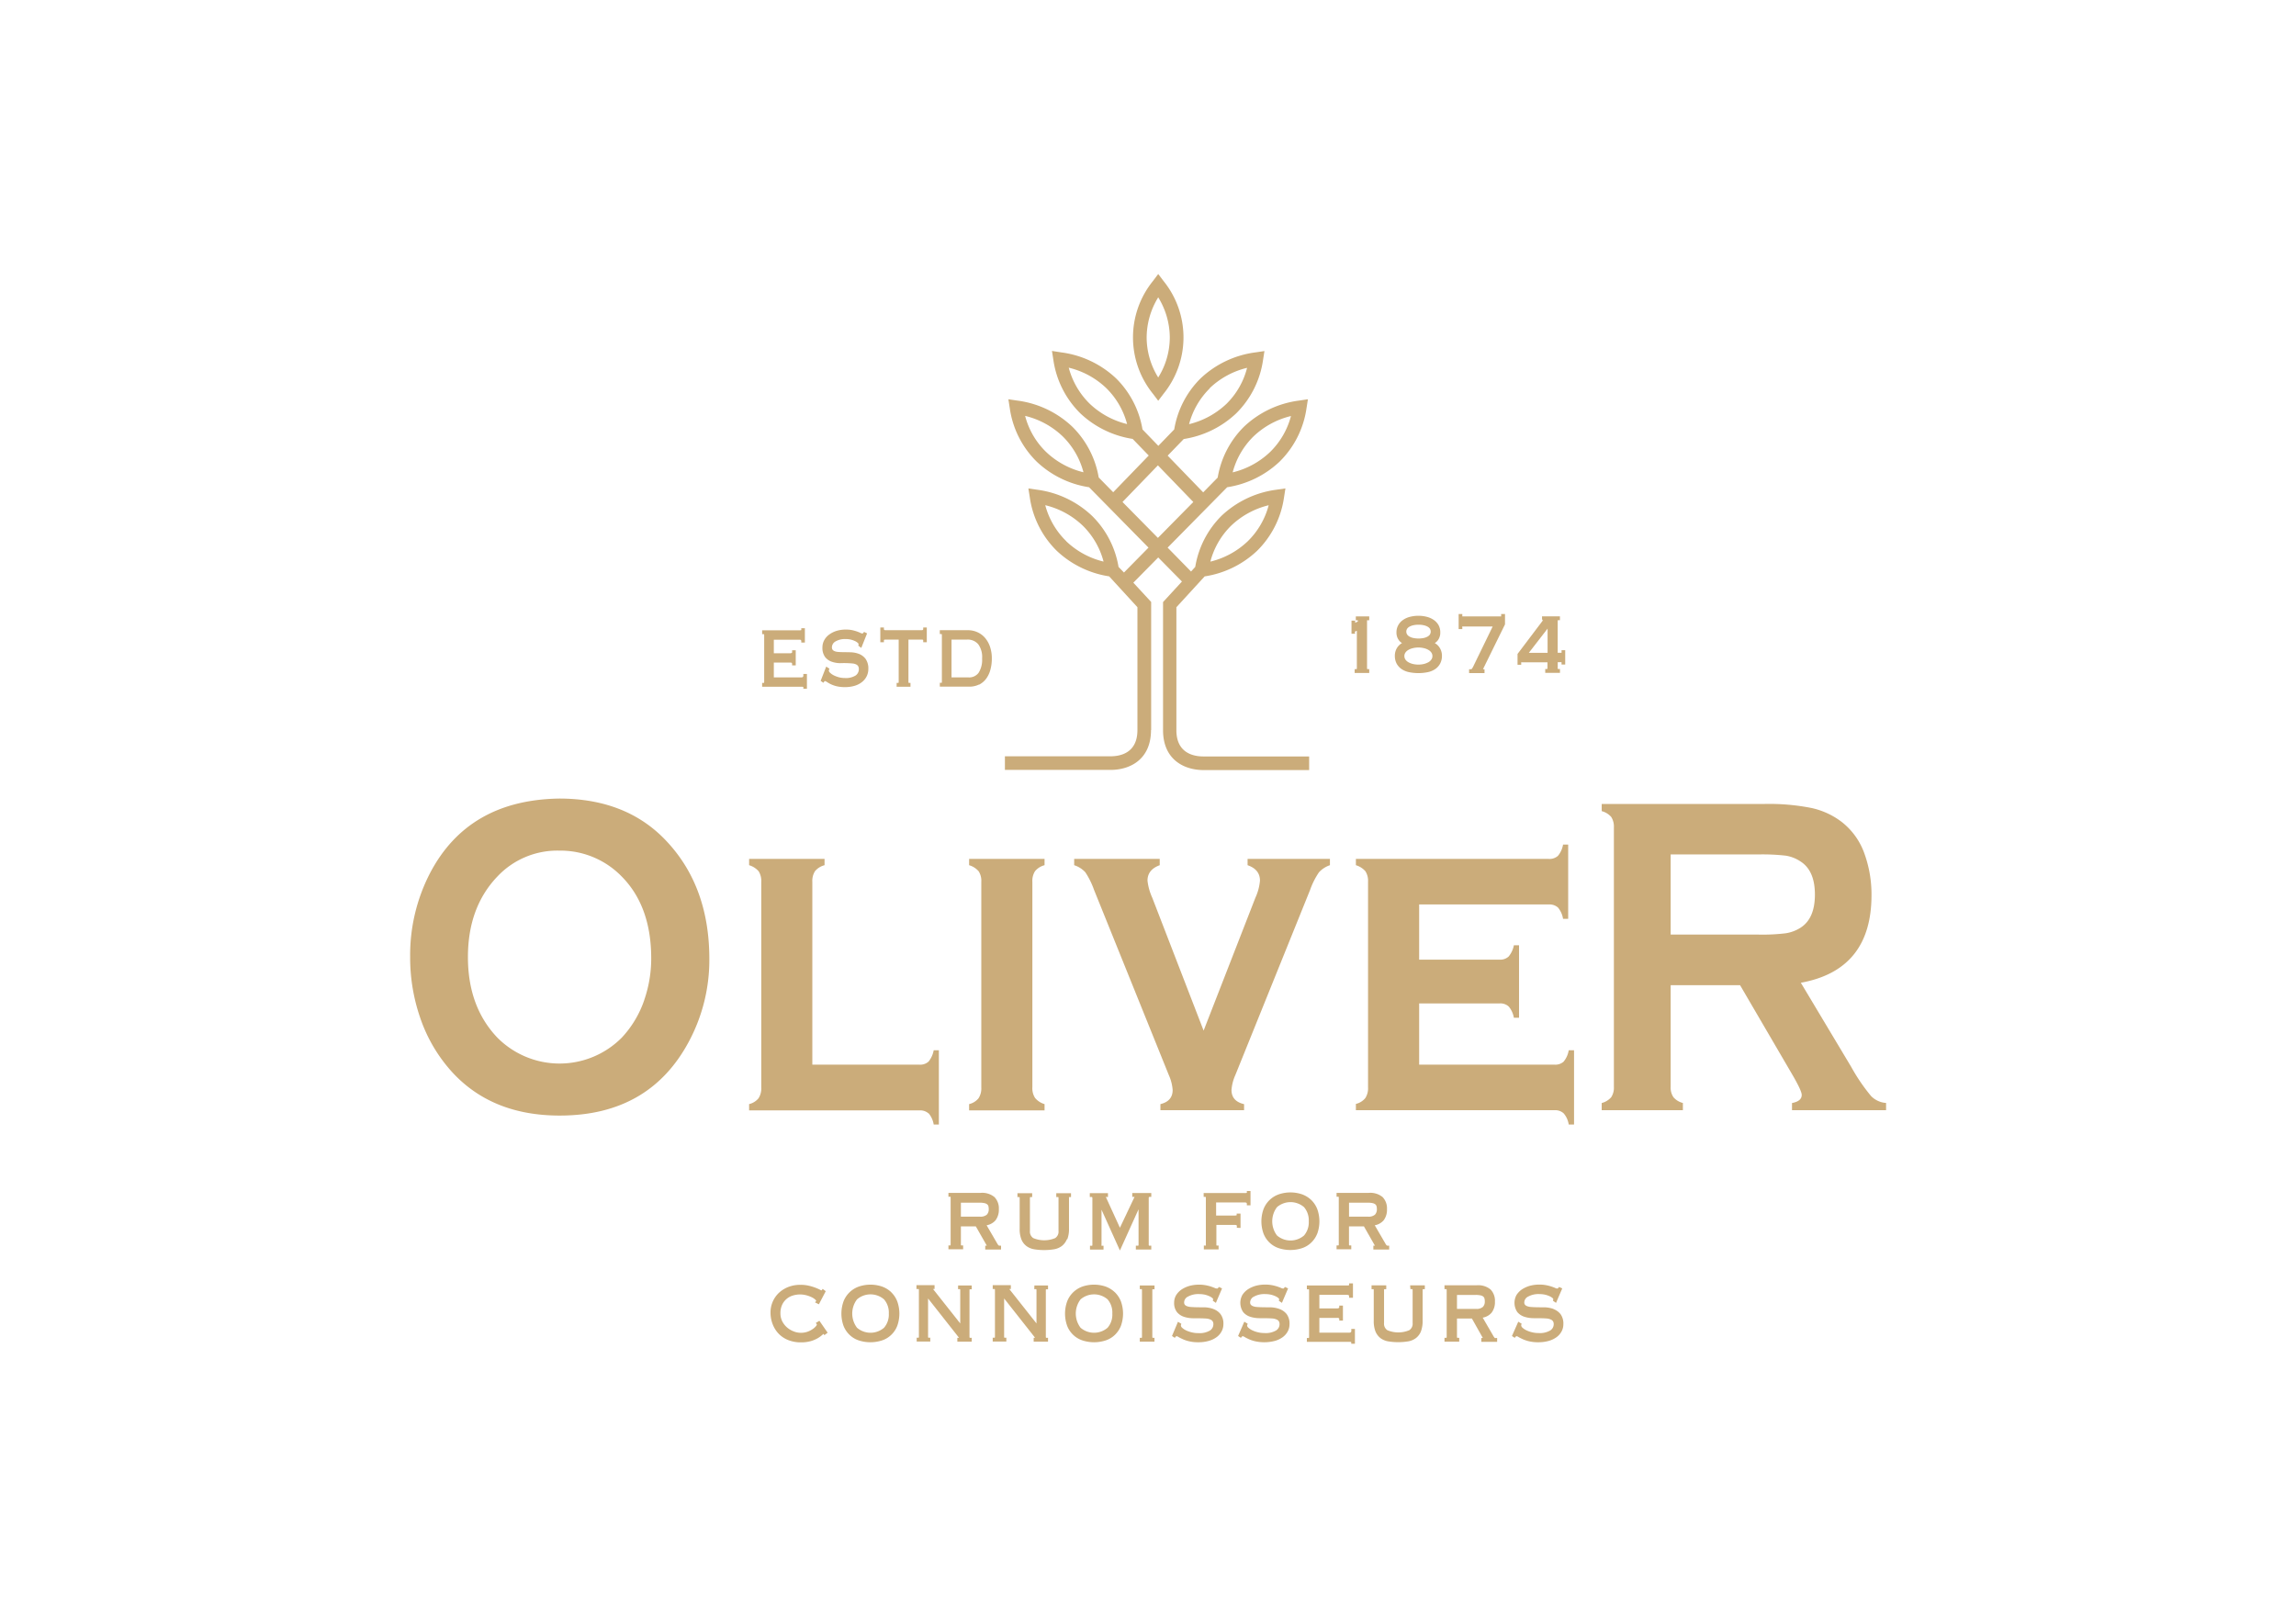 <svg id="Vrstva_1" data-name="Vrstva 1" xmlns="http://www.w3.org/2000/svg" viewBox="0 0 595.28 419.53"><defs><style>.cls-1{fill:#cbac7a;}</style></defs><title>logo</title><path class="cls-1" d="M276.45,140.33A20.29,20.29,0,0,1,271,131a21.28,21.28,0,0,1,9.71,5.29,20.27,20.27,0,0,1,5.41,9.33,21.2,21.2,0,0,1-9.71-5.3m14.62-10.15,9.18-9.5,9.18,9.5-9.18,9.31Zm-19.83-13a20,20,0,0,1-5.42-9.33,21.26,21.26,0,0,1,9.72,5.29,20.27,20.27,0,0,1,5.41,9.33,21.28,21.28,0,0,1-9.71-5.29m11.31-12.5a20.39,20.39,0,0,1-5.42-9.33,21.22,21.22,0,0,1,9.72,5.29,20.27,20.27,0,0,1,5.41,9.33,21.32,21.32,0,0,1-9.71-5.29m31.11-4a21.19,21.19,0,0,1,9.71-5.29A20,20,0,0,1,318,104.7a21.42,21.42,0,0,1-9.71,5.29,20.27,20.27,0,0,1,5.41-9.33m11.3,12.5a21.22,21.22,0,0,1,9.71-5.28,20.25,20.25,0,0,1-5.41,9.32,21.28,21.28,0,0,1-9.71,5.29,20.32,20.32,0,0,1,5.41-9.33m-5.79,23.14a21.31,21.31,0,0,1,9.72-5.29,20.28,20.28,0,0,1-5.41,9.32,21.25,21.25,0,0,1-9.71,5.3,20.17,20.17,0,0,1,5.4-9.33m-20.75,53V156.09l-4.62-5,6.45-6.54,6.15,6.24-4.9,5.33v33.22c0,7.62,5.43,10.34,10.5,10.34h27.38v-3.53H312c-2.6,0-7-.89-7-6.81V157.46l7.33-8a25.35,25.35,0,0,0,13.57-6.61,24.26,24.26,0,0,0,7-13.84l.37-2.36-2.37.34a25.52,25.52,0,0,0-14.2,6.76A24.19,24.19,0,0,0,309.89,147l-1.09,1.2L302.73,142l15.44-15.66a25.36,25.36,0,0,0,13.56-6.61,24.22,24.22,0,0,0,7-13.84l.37-2.36-2.36.35a25.54,25.54,0,0,0-14.2,6.75,24.13,24.13,0,0,0-6.83,13.21l-3.76,3.83-9.21-9.52,4.17-4.31a25.4,25.4,0,0,0,13.55-6.61,24.29,24.29,0,0,0,7-13.84l.37-2.36-2.37.35a25.48,25.48,0,0,0-14.2,6.75,24.18,24.18,0,0,0-6.82,13.22l-4.12,4.26-4.11-4.26a24.19,24.19,0,0,0-6.83-13.22,25.48,25.48,0,0,0-14.2-6.75L272.74,91l.37,2.36a24.33,24.33,0,0,0,7,13.84,25.4,25.4,0,0,0,13.55,6.61l4.17,4.31-9.21,9.52-3.76-3.83A24.16,24.16,0,0,0,278,110.63a25.48,25.48,0,0,0-14.19-6.75l-2.37-.35.37,2.36a24.2,24.2,0,0,0,7,13.84,25.29,25.29,0,0,0,13.55,6.61L297.77,142l-6.36,6.46L290,147a24.12,24.12,0,0,0-6.82-13.19A25.49,25.49,0,0,0,269,127l-2.37-.34L267,129a24.23,24.23,0,0,0,7,13.84,25.35,25.35,0,0,0,13.57,6.61l7.33,8v31.85c0,5.92-4.36,6.81-7,6.81H260.54v3.53h27.39c5.07,0,10.49-2.72,10.49-10.34"/><path class="cls-1" d="M300.29,77.1a20,20,0,0,1,3,10.39,19.65,19.65,0,0,1-3,10.39,19.72,19.72,0,0,1-3-10.39,20,20,0,0,1,3-10.39m0,26.82,1.41-1.85a23.25,23.25,0,0,0,0-29.16l-1.41-1.86-1.4,1.86a23.25,23.25,0,0,0,0,29.16Z"/><path class="cls-1" d="M208.28,178.26v.34h.93v-3.85h-.93v.34a.64.64,0,0,1-.11.45.79.79,0,0,1-.47.11h-7.07v-3.84h4.21c.33,0,.44.06.46.09s.07.14.07.29v.34h.94v-3.91h-.94V169c0,.15,0,.25-.09.29a.92.92,0,0,1-.48.11h-4.17v-3.52h6.58c.35,0,.44.08.44.08a.49.49,0,0,1,.1.32v.34h.93v-3.72h-.93v.35a.26.26,0,0,1,0,.13,1.5,1.5,0,0,1-.54.06h-9.61v1h.33a.35.35,0,0,1,.14,0,.51.51,0,0,1,.06.28v12.08a.56.56,0,0,1-.05.27.27.27,0,0,1-.15,0h-.33v1h10.25c.45,0,.45.12.45.17"/><path class="cls-1" d="M215.06,173.4l-.85-.55-1.44,3.7.69.49.2-.25c.13-.18.2-.19.2-.19a1.1,1.1,0,0,1,.47.2,9.5,9.5,0,0,0,1,.58,7.86,7.86,0,0,0,1.56.56,9,9,0,0,0,2.15.23,8.6,8.6,0,0,0,2.6-.36,5.56,5.56,0,0,0,1.9-1,4.35,4.35,0,0,0,1.19-1.51,4.17,4.17,0,0,0,.4-1.79,4.31,4.31,0,0,0-.69-2.63,3.92,3.92,0,0,0-1.71-1.31,6.52,6.52,0,0,0-2.2-.43c-1.18-.05-2.35,0-3.31-.1a2.78,2.78,0,0,1-.86-.2,1.21,1.21,0,0,1-.5-.37,1,1,0,0,1-.17-.6,1.76,1.76,0,0,1,.91-1.53,4.85,4.85,0,0,1,2.66-.63,5.5,5.5,0,0,1,2.49.56,2.76,2.76,0,0,1,.67.46,1.36,1.36,0,0,1,.17.21.9.9,0,0,1,0,.24l-.06.23.77.6,1.51-3.77-.78-.39-.16.2-.2.21a.32.32,0,0,1-.13,0,1.15,1.15,0,0,1-.42-.13,9.37,9.37,0,0,0-.87-.36,12.76,12.76,0,0,0-1.25-.36,7.86,7.86,0,0,0-1.72-.16,8.16,8.16,0,0,0-2.36.33,6.29,6.29,0,0,0-1.89.93,4.42,4.42,0,0,0-1.31,1.45,3.88,3.88,0,0,0-.49,1.91,4,4,0,0,0,.7,2.51,3.76,3.76,0,0,0,1.72,1.21,6.72,6.72,0,0,0,2.2.37,24.24,24.24,0,0,1,3.28.09,2.79,2.79,0,0,1,.86.25,1.19,1.19,0,0,1,.5.44,1.41,1.41,0,0,1,.18.75,2,2,0,0,1-.81,1.65,4.74,4.74,0,0,1-2.85.67,5.69,5.69,0,0,1-1.53-.2,7,7,0,0,1-1.36-.52,3.72,3.72,0,0,1-.93-.67.84.84,0,0,1-.3-.53.8.8,0,0,1,.05-.23Z"/><path class="cls-1" d="M229.17,166.2c0-.24.05-.28.05-.28s.09-.07.39-.07H233v10.94a.6.6,0,0,1-.05.28.32.32,0,0,1-.15,0h-.33v1h3.59v-1h-.33a.52.52,0,0,1-.15,0h0a.72.72,0,0,1-.05-.29V165.85h3.38c.28,0,.38.05.4.07s.05.05.05.28v.34h.93v-3.83h-.93v.35c0,.2,0,.35-.45.35h-9.3c-.41,0-.44-.15-.44-.35v-.35h-.93v3.83h.93Z"/><path class="cls-1" d="M250.71,165.85a3.56,3.56,0,0,1,2.92,1.21,5.64,5.64,0,0,1,1,3.69,6.34,6.34,0,0,1-.91,3.71,3.05,3.05,0,0,1-2.66,1.19h-4.36v-9.8Zm3.12,11.69a5.14,5.14,0,0,0,1.85-1.55,6.85,6.85,0,0,0,1.1-2.34,10.76,10.76,0,0,0,.37-2.9,9.41,9.41,0,0,0-.43-2.92,7.11,7.11,0,0,0-1.25-2.33,5.62,5.62,0,0,0-2-1.54,6,6,0,0,0-2.61-.55h-7.2v1H244a.35.35,0,0,1,.14,0,.48.48,0,0,1,.06.28v12.08a.6.6,0,0,1-.05.28.32.32,0,0,1-.15,0h-.33v1h7.62a5.54,5.54,0,0,0,2.53-.55"/><path class="cls-1" d="M351.27,164a.36.36,0,0,1,.05-.19.51.51,0,0,1,.18-.14.82.82,0,0,1,.29-.08h0v9.65a.54.54,0,0,1-.05.26.41.41,0,0,1-.19,0h-.33v1H355v-1h-.33a.38.38,0,0,1-.18,0,.43.43,0,0,1-.06-.26V161.15c0-.22,0-.3,0-.31a.25.25,0,0,1,.12,0H355v-1h-3.48v1h.33c.21,0,.21.05.21.17s0,.13-.22.25a4.06,4.06,0,0,1-.49.21.44.44,0,0,1,0-.2v-.34h-.95v3.4h.95Z"/><path class="cls-1" d="M370.71,164.56a1.84,1.84,0,0,1-.67.55,3.37,3.37,0,0,1-1,.34,6.67,6.67,0,0,1-2.52,0,3.44,3.44,0,0,1-1-.34,1.76,1.76,0,0,1-.67-.55,1.39,1.39,0,0,1,0-1.56,1.84,1.84,0,0,1,.67-.55,3.63,3.63,0,0,1,1-.34,6.49,6.49,0,0,1,1.26-.12,6.41,6.41,0,0,1,1.26.12,3.67,3.67,0,0,1,1,.34,1.84,1.84,0,0,1,.67.55,1.44,1.44,0,0,1,0,1.56m-4.39,3.51a6.06,6.06,0,0,1,2.85,0,4.15,4.15,0,0,1,1.18.46,2.21,2.21,0,0,1,.76.69,1.54,1.54,0,0,1,.27.9,1.51,1.51,0,0,1-.27.89,2.23,2.23,0,0,1-.76.7,4.84,4.84,0,0,1-1.18.46,6.24,6.24,0,0,1-2.85,0,4.33,4.33,0,0,1-1.18-.46,2.32,2.32,0,0,1-.76-.69,1.56,1.56,0,0,1-.27-.9,1.54,1.54,0,0,1,.27-.9,2.32,2.32,0,0,1,.76-.69,4.15,4.15,0,0,1,1.18-.46m-4.68,2a4.28,4.28,0,0,0,.46,2,4.2,4.2,0,0,0,1.31,1.44,5.39,5.39,0,0,0,1.94.79,12.07,12.07,0,0,0,4.79,0,5.39,5.39,0,0,0,1.94-.79,4,4,0,0,0,1.3-1.44,4.17,4.17,0,0,0,.47-2,3.84,3.84,0,0,0-.73-2.32,3.56,3.56,0,0,0-1.13-1,2.73,2.73,0,0,0,.87-.82,3.28,3.28,0,0,0,.56-1.95,3.87,3.87,0,0,0-.44-1.86,4.05,4.05,0,0,0-1.23-1.35,5.51,5.51,0,0,0-1.8-.82,8.9,8.9,0,0,0-4.41,0,5.41,5.41,0,0,0-1.8.82,3.84,3.84,0,0,0-1.22,1.35,3.77,3.77,0,0,0-.46,1.86,3.28,3.28,0,0,0,.57,1.95,2.73,2.73,0,0,0,.87.82,3.67,3.67,0,0,0-1.13,1,3.84,3.84,0,0,0-.73,2.32"/><path class="cls-1" d="M379.13,162.74a.64.64,0,0,1,0-.28.39.39,0,0,1,.22,0H387l-5,10.29a3.74,3.74,0,0,1-.41.69c-.05.07-.18.1-.37.1h-.33v1h4v-1h-.4a1.07,1.07,0,0,0,.1-.22l5.61-11.42,0-2.68h-1v.34a1.24,1.24,0,0,1,0,.27.65.65,0,0,1-.23,0h-9.62a.55.55,0,0,1-.22,0s0-.07,0-.27v-.34h-.95v3.91h.95Z"/><path class="cls-1" d="M401.24,163v6.28h-4.86Zm-6.84,9a1.57,1.57,0,0,1,0-.26.83.83,0,0,1,.24,0h6.57v1.47a.52.52,0,0,1-.06.26.36.36,0,0,1-.19,0h-.33v1h3.82v-1h-.34a.2.2,0,0,1-.24-.29v-1.47h.77a.61.61,0,0,1,.22,0s0,.07,0,.26v.35h.95v-3.72h-.95V169a.68.68,0,0,1,0,.26.48.48,0,0,1-.23,0h-.77v-8.17a.49.49,0,0,1,.06-.27.34.34,0,0,1,.18,0h.34v-1H399.8v.64l.07.35h.2l-6.55,8.67-.07.09v2.81h.95Z"/><path class="cls-1" d="M249.13,311.86h4.78a5.76,5.76,0,0,1,1.3.11,1.74,1.74,0,0,1,.71.3,1,1,0,0,1,.33.46,3.08,3.08,0,0,1,.1.81,2,2,0,0,1-.5,1.43,2.52,2.52,0,0,1-1.82.51h-4.9ZM255.44,323v1h4.1v-1h-.33a.62.62,0,0,1-.3-.05,2.38,2.38,0,0,1-.34-.47l-2.77-4.76a4,4,0,0,0,2.31-1.29,4.53,4.53,0,0,0,.86-2.88,4.21,4.21,0,0,0-1.13-3.14,5,5,0,0,0-3.62-1.09H245.9v1h.33a.34.34,0,0,1,.18,0,.49.49,0,0,1,.06.27v12.09a.43.43,0,0,1-.06.26.34.34,0,0,1-.18,0h-.33v1h3.81v-1h-.33a.67.67,0,0,1-.19,0,.49.49,0,0,1-.06-.27V318H253l2.85,5v0h-.41Z"/><path class="cls-1" d="M276.72,321.34a7.43,7.43,0,0,0,.44-2.75v-7.93a.54.54,0,0,1,0-.26s0,0,.19,0h.33v-1h-3.82v1h.33a.36.36,0,0,1,.19,0,.49.49,0,0,1,.06.27v8.52a2,2,0,0,1-.86,1.85,7.39,7.39,0,0,1-5.69,0,2,2,0,0,1-.86-1.85v-8.52a.52.52,0,0,1,.06-.26s0,0,.18,0h.34v-1h-3.82v1h.33a.41.41,0,0,1,.19,0,.49.49,0,0,1,.06.27v7.93a7.16,7.16,0,0,0,.44,2.75,4,4,0,0,0,1.31,1.74,4.6,4.6,0,0,0,2,.84,16,16,0,0,0,5.17,0,4.64,4.64,0,0,0,2-.84,4.16,4.16,0,0,0,1.31-1.74"/><path class="cls-1" d="M295.1,323a.58.58,0,0,1-.28,0h-.33v1h4v-1h-.33a.66.66,0,0,1-.27,0,.42.42,0,0,1-.06-.25V310.66a.51.51,0,0,1,.05-.25.53.53,0,0,1,.28-.05h.33v-1h-4.93v1h.33a1.27,1.27,0,0,1,.25,0c0,.06-.05.11-.05.13l-3.73,7.87-3.62-7.91s0-.07-.05-.07a.41.41,0,0,1,.23,0h.34v-1h-4.71v1h.34a.46.46,0,0,1,.27.05.42.42,0,0,1,.06.25v12.09a.47.47,0,0,1-.05.25.41.41,0,0,1-.23,0h-.34v1h3.51v-1h-.34a.63.63,0,0,1-.18,0,.46.46,0,0,1,0-.27v-9.07l4.77,10.58,4.83-10.69v9.18a.42.42,0,0,1-.06.25"/><path class="cls-1" d="M321.63,318.41v-3.72h-1V315a.55.55,0,0,1,0,.12,1.6,1.6,0,0,1-.61.07h-4.72V311.8h7.37c.4,0,.49.09.51.1a.45.45,0,0,1,.09.3v.34h.95v-3.71h-.95v.34a.24.24,0,0,1,0,.13,1.66,1.66,0,0,1-.6.06h-10.6v1h.33a.55.55,0,0,1,.18,0,.46.46,0,0,1,.06.27v12.08a.56.56,0,0,1,0,.27.36.36,0,0,1-.19,0h-.33v1h3.82v-1h-.33a.67.67,0,0,1-.19,0,.63.63,0,0,1-.05-.28v-5.08h4.75a.9.9,0,0,1,.55.15.49.49,0,0,1,0,.25v.35Z"/><path class="cls-1" d="M339.32,316.69a5.22,5.22,0,0,1-1.23,3.68,5.38,5.38,0,0,1-7,0,6.08,6.08,0,0,1,0-7.36,5.38,5.38,0,0,1,7,0,5.26,5.26,0,0,1,1.23,3.68m2.2,3.21a9.39,9.39,0,0,0,0-6.39,6.66,6.66,0,0,0-1.58-2.37,6.82,6.82,0,0,0-2.4-1.46,9.43,9.43,0,0,0-5.94,0,6.59,6.59,0,0,0-4,3.83,9.39,9.39,0,0,0,0,6.39,6.43,6.43,0,0,0,1.59,2.35,6.25,6.25,0,0,0,2.4,1.42,9.79,9.79,0,0,0,5.93,0,6.25,6.25,0,0,0,2.4-1.42,6.48,6.48,0,0,0,1.59-2.35"/><path class="cls-1" d="M349.76,311.86h4.78a5.76,5.76,0,0,1,1.3.11,1.74,1.74,0,0,1,.71.3,1,1,0,0,1,.33.46,3.08,3.08,0,0,1,.1.81,2,2,0,0,1-.5,1.43,2.52,2.52,0,0,1-1.82.51h-4.9ZM356.48,323h-.41v1h4.1v-1h-.33a.62.62,0,0,1-.3-.05,2,2,0,0,1-.34-.47l-2.77-4.76a4,4,0,0,0,2.31-1.29,4.53,4.53,0,0,0,.86-2.88,4.21,4.21,0,0,0-1.13-3.14,5,5,0,0,0-3.62-1.09h-8.32v1h.33a.38.38,0,0,1,.18,0,.49.49,0,0,1,.06.27v12.09a.43.43,0,0,1-.06.26.34.34,0,0,1-.18,0h-.33v1h3.81v-1H350a.67.67,0,0,1-.19,0,.49.49,0,0,1-.06-.27V318h3.87l2.85,5Z"/><path class="cls-1" d="M211.5,343.06l.27.3a.22.22,0,0,1,0,.14s0,.14-.28.45a4,4,0,0,1-.89.75,5.43,5.43,0,0,1-1.3.64,5.15,5.15,0,0,1-3.54-.11,5.77,5.77,0,0,1-1.75-1.06,5.23,5.23,0,0,1-1.22-1.6,4.56,4.56,0,0,1-.45-2,5.18,5.18,0,0,1,.44-2.23,4.45,4.45,0,0,1,2.74-2.39,6.39,6.39,0,0,1,3.54-.08,7.67,7.67,0,0,1,1.39.51,3.59,3.59,0,0,1,.9.59,1.18,1.18,0,0,1,.25.29c0,.07,0,.1,0,.11l-.29.34,1,.5,1.78-3.4-.8-.6-.26.39h0a1.39,1.39,0,0,1-.47-.19c-.3-.15-.68-.32-1.17-.51a12.71,12.71,0,0,0-1.66-.5,9.15,9.15,0,0,0-2.2-.24,8.54,8.54,0,0,0-3.21.58,7.81,7.81,0,0,0-2.45,1.57,7,7,0,0,0-2.1,5,8.37,8.37,0,0,0,.58,3.12,7.37,7.37,0,0,0,1.61,2.49,7.11,7.11,0,0,0,2.49,1.6,8.81,8.81,0,0,0,3.18.56,9.38,9.38,0,0,0,2.65-.34,8.07,8.07,0,0,0,1.8-.78,7.3,7.3,0,0,0,1.11-.81c.19-.18.28-.24.28-.25a.1.1,0,0,1,.08.05l.2.26.83-.64-2.14-3.09Z"/><path class="cls-1" d="M230.44,340.61a5.2,5.2,0,0,1-1.24,3.68,5.37,5.37,0,0,1-7,0,6.08,6.08,0,0,1,0-7.36,5.37,5.37,0,0,1,7,0,5.22,5.22,0,0,1,1.24,3.68m.62-5.55a6.82,6.82,0,0,0-2.4-1.46,9.39,9.39,0,0,0-5.95,0,6.6,6.6,0,0,0-4,3.83,9.39,9.39,0,0,0,0,6.39,6.56,6.56,0,0,0,1.59,2.35,6.33,6.33,0,0,0,2.4,1.42,9.79,9.79,0,0,0,5.93,0,6.25,6.25,0,0,0,2.4-1.42,6.36,6.36,0,0,0,1.59-2.35,9.39,9.39,0,0,0,0-6.39,6.62,6.62,0,0,0-1.58-2.37"/><path class="cls-1" d="M248.39,334.28h.33a.34.34,0,0,1,.18,0,.49.49,0,0,1,.06.27v8.62l-7-8.85-.06-.07h.4v-1h-4.69v1H238a.34.34,0,0,1,.18,0,.49.49,0,0,1,.06.27v12.09a.43.43,0,0,1-.06.26.34.34,0,0,1-.18,0h-.33v1h3.52v-1h-.33a.63.63,0,0,1-.18,0,.49.49,0,0,1-.06-.27v-9.9l7.88,10a1.5,1.5,0,0,0,.14.19h-.43v1h3.72v-1h-.33a.63.63,0,0,1-.18,0,.49.49,0,0,1-.06-.27V334.58a.43.43,0,0,1,.06-.26s0,0,.18,0h.33v-1h-3.52Z"/><path class="cls-1" d="M268.15,334.28h.33a.34.34,0,0,1,.18,0,.48.48,0,0,1,.07.27v8.62l-7-8.85a.18.18,0,0,1-.05-.07h.4v-1h-4.7v1h.33a.34.34,0,0,1,.18,0,.48.48,0,0,1,.07.27v12.09a.52.52,0,0,1-.06.26.36.36,0,0,1-.19,0h-.33v1h3.53v-1h-.33a.48.48,0,0,1-.18,0,.49.49,0,0,1-.06-.27v-9.9l7.88,10,.13.19H268v1h3.72v-1h-.33a.48.48,0,0,1-.18,0,.49.49,0,0,1-.06-.27V334.58a.54.54,0,0,1,.05-.26s0,0,.19,0h.33v-1h-3.53Z"/><path class="cls-1" d="M288.39,340.61a5.2,5.2,0,0,1-1.23,3.68,5.37,5.37,0,0,1-7,0,6.08,6.08,0,0,1,0-7.36,5.37,5.37,0,0,1,7,0,5.21,5.21,0,0,1,1.23,3.68m.62-5.55a6.78,6.78,0,0,0-2.39-1.46,9.39,9.39,0,0,0-5.95,0,6.69,6.69,0,0,0-2.39,1.46,6.56,6.56,0,0,0-1.59,2.37,9.39,9.39,0,0,0,0,6.39,6.42,6.42,0,0,0,4,3.77,9.79,9.79,0,0,0,5.93,0,6.33,6.33,0,0,0,2.4-1.42,6.6,6.6,0,0,0,1.59-2.35,9.39,9.39,0,0,0,0-6.39,6.78,6.78,0,0,0-1.59-2.37"/><path class="cls-1" d="M295.51,334.28h.33a.34.34,0,0,1,.18,0,.49.49,0,0,1,.06.27v12.09a.43.43,0,0,1-.06.26.34.34,0,0,1-.18,0h-.33v1h3.81v-1H299a.72.72,0,0,1-.18,0,.49.49,0,0,1-.06-.27V334.58a.5.5,0,0,1,.05-.26.32.32,0,0,1,.19,0h.33v-1h-3.81Z"/><path class="cls-1" d="M314.59,339.42a7.6,7.6,0,0,0-2.34-.43c-1.29,0-2.53,0-3.58-.09a3,3,0,0,1-.93-.21,1.18,1.18,0,0,1-.56-.38.92.92,0,0,1-.17-.59,1.7,1.7,0,0,1,1-1.51,5.52,5.52,0,0,1,2.89-.65,7.16,7.16,0,0,1,1.52.16,6.73,6.73,0,0,1,1.18.41,3.2,3.2,0,0,1,.73.46.7.7,0,0,1,.18.2,1.58,1.58,0,0,1,0,.24l-.07.25.8.56,1.6-3.75-.8-.38-.16.19-.21.21a.51.51,0,0,1-.17,0A1,1,0,0,1,315,334c-.25-.11-.56-.23-.94-.36a11.23,11.23,0,0,0-1.34-.35,9,9,0,0,0-1.85-.17,9.25,9.25,0,0,0-2.52.33,7.51,7.51,0,0,0-2,.92,4.94,4.94,0,0,0-1.4,1.45,3.68,3.68,0,0,0-.53,1.93,3.77,3.77,0,0,0,.76,2.52,4,4,0,0,0,1.84,1.2,7.93,7.93,0,0,0,2.35.36c1.31,0,2.53,0,3.54.09a3.15,3.15,0,0,1,.94.26,1.21,1.21,0,0,1,.55.44,1.33,1.33,0,0,1,.19.75,1.94,1.94,0,0,1-.87,1.63,5.33,5.33,0,0,1-3.09.68,6.56,6.56,0,0,1-1.66-.2,6.93,6.93,0,0,1-1.48-.52,4,4,0,0,1-1-.67.84.84,0,0,1-.31-.53.59.59,0,0,1,0-.21l.11-.28-.88-.53-1.55,3.69.72.48.19-.24c.12-.15.21-.19.25-.19a1.08,1.08,0,0,1,.52.21c.31.18.69.37,1.13.57a8.6,8.6,0,0,0,1.67.55,9.82,9.82,0,0,0,2.31.24,9.69,9.69,0,0,0,2.77-.36,6.3,6.3,0,0,0,2.06-1,4.39,4.39,0,0,0,1.27-1.51,3.91,3.91,0,0,0,.44-1.79,4.09,4.09,0,0,0-.75-2.64,4.13,4.13,0,0,0-1.84-1.31"/><path class="cls-1" d="M331.71,339.42a7.72,7.72,0,0,0-2.35-.43c-1.29,0-2.53,0-3.58-.09a3.18,3.18,0,0,1-.93-.21,1.2,1.2,0,0,1-.55-.38.87.87,0,0,1-.18-.59,1.72,1.72,0,0,1,1-1.51,5.56,5.56,0,0,1,2.9-.65,7.07,7.07,0,0,1,1.51.16,6.57,6.57,0,0,1,1.19.41,3.2,3.2,0,0,1,.73.46,1.85,1.85,0,0,1,.18.2.81.81,0,0,1,0,.24l-.07.25.8.56,1.6-3.75-.8-.38-.16.19c-.07.08-.14.14-.21.21a.44.44,0,0,1-.17,0,1.07,1.07,0,0,1-.46-.13c-.24-.11-.56-.23-.94-.36a11.56,11.56,0,0,0-1.33-.35,9,9,0,0,0-1.85-.17,9.32,9.32,0,0,0-2.53.33,7.58,7.58,0,0,0-2,.92,5,5,0,0,0-1.41,1.45,4.25,4.25,0,0,0,.23,4.45,4,4,0,0,0,1.84,1.2,8,8,0,0,0,2.36.36c1.3,0,2.52,0,3.54.09a3.17,3.17,0,0,1,.93.26,1.3,1.3,0,0,1,.56.44,1.41,1.41,0,0,1,.19.75,1.92,1.92,0,0,1-.88,1.63,5.29,5.29,0,0,1-3.09.68,6.62,6.62,0,0,1-1.66-.2,6.83,6.83,0,0,1-1.47-.52,4.29,4.29,0,0,1-1-.67.89.89,0,0,1-.31-.53.46.46,0,0,1,.05-.21l.1-.28-.88-.53L321,346.43l.73.48.18-.24c.13-.15.22-.19.25-.19a1.14,1.14,0,0,1,.53.21c.3.18.69.37,1.12.57a8.71,8.71,0,0,0,1.68.55,11,11,0,0,0,5.08-.12,6.25,6.25,0,0,0,2.05-1,4.42,4.42,0,0,0,1.28-1.51,3.9,3.9,0,0,0,.43-1.79,4.15,4.15,0,0,0-.74-2.64,4.24,4.24,0,0,0-1.84-1.31"/><path class="cls-1" d="M350.36,345a.67.67,0,0,1-.12.45.9.9,0,0,1-.53.12h-7.64v-3.84h4.56a1,1,0,0,1,.52.09c.07.05.08.2.08.28v.34h.95v-3.9h-.95v.34c0,.23-.08.27-.11.29a1.12,1.12,0,0,1-.54.11h-4.51v-3.52h7.12c.39,0,.49.09.5.1a.4.4,0,0,1,.09.3v.35h1v-3.72h-1v.34c0,.08,0,.13,0,.13a1.66,1.66,0,0,1-.6.06H338.83v1h.33a.34.34,0,0,1,.18,0,.49.49,0,0,1,.06.27v12.09a.43.43,0,0,1-.06.26.34.34,0,0,1-.18,0h-.33v1h11c.19,0,.51,0,.51.16v.34h.95v-3.85h-.95Z"/><path class="cls-1" d="M365.68,334.28H366a.34.34,0,0,1,.18,0,.48.48,0,0,1,.07.27v8.52a2,2,0,0,1-.86,1.85,7.29,7.29,0,0,1-5.7,0,2,2,0,0,1-.85-1.85v-8.52a.43.43,0,0,1,.06-.26s0,0,.18,0h.33v-1h-3.81v1h.33a.34.34,0,0,1,.18,0,.49.49,0,0,1,.06.27v7.93a7.36,7.36,0,0,0,.44,2.75,4.23,4.23,0,0,0,1.31,1.74,4.59,4.59,0,0,0,2,.84,16,16,0,0,0,5.17,0,4.6,4.6,0,0,0,2-.84,4.06,4.06,0,0,0,1.31-1.74,7.47,7.47,0,0,0,.44-2.75v-7.93a.43.43,0,0,1,.06-.26s0,0,.18,0h.33v-1h-3.81Z"/><path class="cls-1" d="M377.75,335.78h4.78a5.82,5.82,0,0,1,1.3.11,1.62,1.62,0,0,1,.71.3,1,1,0,0,1,.32.46,2.71,2.71,0,0,1,.1.81,1.92,1.92,0,0,1-.5,1.43,2.49,2.49,0,0,1-1.81.51h-4.9Zm9.78,11.13a2,2,0,0,1-.34-.47l-2.77-4.77a3.87,3.87,0,0,0,2.3-1.28,4.47,4.47,0,0,0,.87-2.88,4.21,4.21,0,0,0-1.13-3.14,5,5,0,0,0-3.62-1.09h-8.33v1h.33c.14,0,.18,0,.18,0a.43.43,0,0,1,.06.26v12.09a.54.54,0,0,1-.05.26.36.36,0,0,1-.19,0h-.33v1h3.82v-1H378a.67.67,0,0,1-.19,0,.49.49,0,0,1-.06-.27V341.9h3.87l2.84,5.05h-.4v1h4.1v-1h-.33a.57.57,0,0,1-.3,0"/><path class="cls-1" d="M402.79,339.42a7.72,7.72,0,0,0-2.35-.43c-1.29,0-2.53,0-3.58-.09a3.18,3.18,0,0,1-.93-.21,1.29,1.29,0,0,1-.56-.38.92.92,0,0,1-.17-.59,1.72,1.72,0,0,1,1-1.51,5.56,5.56,0,0,1,2.9-.65,7.07,7.07,0,0,1,1.51.16,6.57,6.57,0,0,1,1.19.41,3.44,3.44,0,0,1,.73.46.73.73,0,0,1,.17.2,1.58,1.58,0,0,1,0,.24l-.07.25.8.56,1.61-3.75-.81-.38-.16.19c-.07.08-.14.14-.21.21a.44.44,0,0,1-.17,0,1.07,1.07,0,0,1-.46-.13c-.24-.11-.56-.23-.94-.36a11.23,11.23,0,0,0-1.34-.35,8.94,8.94,0,0,0-1.84-.17,9.32,9.32,0,0,0-2.53.33,7.65,7.65,0,0,0-2,.92,5.06,5.06,0,0,0-1.4,1.45,4.25,4.25,0,0,0,.23,4.45,4,4,0,0,0,1.84,1.2,8,8,0,0,0,2.35.36c1.31,0,2.53,0,3.55.09a3.17,3.17,0,0,1,.93.26,1.21,1.21,0,0,1,.55.44,1.33,1.33,0,0,1,.2.75,1.92,1.92,0,0,1-.88,1.63,5.31,5.31,0,0,1-3.09.68,6.62,6.62,0,0,1-1.66-.2,7.13,7.13,0,0,1-1.48-.52,4.42,4.42,0,0,1-1-.67.89.89,0,0,1-.31-.53.59.59,0,0,1,0-.21l.11-.28-.88-.53L392,346.43l.73.48.18-.24c.13-.15.22-.19.25-.19a1.14,1.14,0,0,1,.53.21c.3.18.69.37,1.12.57a8.84,8.84,0,0,0,1.67.55,9.88,9.88,0,0,0,2.31.24,9.76,9.76,0,0,0,2.78-.36,6.35,6.35,0,0,0,2.05-1,4.42,4.42,0,0,0,1.28-1.51,3.9,3.9,0,0,0,.43-1.79,4.15,4.15,0,0,0-.74-2.64,4.24,4.24,0,0,0-1.84-1.31"/><path class="cls-1" d="M167.07,259.22a27,27,0,0,1-5.84,9.82,22.72,22.72,0,0,1-32.3,0q-7.61-8-7.61-20.87t7.61-20.86A21.33,21.33,0,0,1,145,220.57a22.15,22.15,0,0,1,16.22,6.74q7.62,7.73,7.62,21.21a32.86,32.86,0,0,1-1.78,10.7M145,207.07q-23.53.36-33.47,19.26a46.2,46.2,0,0,0-5.19,21.82,47.68,47.68,0,0,0,2.52,15.52,40,40,0,0,0,8.41,14.38q10.33,11.22,27.83,11.22,23.33,0,33.57-19.31a44.82,44.82,0,0,0,5.24-21.29q0-18.61-10.93-30.37-10.35-11.22-28-11.23"/><path class="cls-1" d="M240.77,288.69a6,6,0,0,1,1.31,2.91h1.34V272.34h-1.34a6.57,6.57,0,0,1-1.33,2.93,3.22,3.22,0,0,1-2.37.8H210.61V228.66a4.7,4.7,0,0,1,.7-2.77,4.76,4.76,0,0,1,2.47-1.54v-1.63H194.22v1.63a5.29,5.29,0,0,1,2.47,1.57,4.65,4.65,0,0,1,.68,2.74V282a4.68,4.68,0,0,1-.71,2.79,4.52,4.52,0,0,1-2.44,1.51v1.63h44.16a3.25,3.25,0,0,1,2.39.81"/><path class="cls-1" d="M268.36,225.89a4.73,4.73,0,0,1,2.46-1.54v-1.63H251.26v1.63a5.24,5.24,0,0,1,2.47,1.57,4.54,4.54,0,0,1,.69,2.73V282a4.68,4.68,0,0,1-.72,2.79,4.48,4.48,0,0,1-2.44,1.51v1.63h19.56v-1.63a5,5,0,0,1-2.46-1.6,4.61,4.61,0,0,1-.7-2.76V228.65a4.61,4.61,0,0,1,.7-2.76"/><path class="cls-1" d="M300.86,286.31v1.57h21.69v-1.57q-3.26-.76-3.26-3.67a11.53,11.53,0,0,1,1-3.89l19.38-48a20,20,0,0,1,2.28-4.54,6.76,6.76,0,0,1,2.86-1.86v-1.63H323.46v1.63q3.21,1.11,3.21,4a13.34,13.34,0,0,1-1.18,4.42l-13.43,34.47-13.32-34.47a14.54,14.54,0,0,1-1.23-4.42c0-1.9,1.06-3.23,3.17-4v-1.63H278.5v1.63a6.67,6.67,0,0,1,2.89,1.83,20.55,20.55,0,0,1,2.26,4.57l19.38,48a11.46,11.46,0,0,1,1,3.89q0,2.91-3.2,3.67"/><path class="cls-1" d="M405.42,275.27a3.22,3.22,0,0,1-2.35.8H367.94V260.19H388.8a3.17,3.17,0,0,1,2.39.83,6.18,6.18,0,0,1,1.31,2.89h1.34V245.12H392.5a6.46,6.46,0,0,1-1.36,2.91,3.17,3.17,0,0,1-2.34.81H367.94V234.53h33.6a3.31,3.31,0,0,1,2.4.8,6.07,6.07,0,0,1,1.31,2.93h1.33V219h-1.33a6.17,6.17,0,0,1-1.31,2.91,3.27,3.27,0,0,1-2.4.81h-50v1.63a5.29,5.29,0,0,1,2.47,1.57,4.63,4.63,0,0,1,.68,2.74v53.28a4.69,4.69,0,0,1-.71,2.8,4.48,4.48,0,0,1-2.44,1.51v1.63h51.52a3.19,3.19,0,0,1,2.37.84,5.78,5.78,0,0,1,1.29,2.88h1.38V272.34h-1.38a6.17,6.17,0,0,1-1.31,2.93"/><path class="cls-1" d="M463,242a50,50,0,0,1-7.11.34H433.15V221.56h22.73a53.52,53.52,0,0,1,7.14.32,9.6,9.6,0,0,1,3.77,1.48q3.76,2.38,3.76,8.61t-3.76,8.61A10,10,0,0,1,463,242m22.06,42.15a48.23,48.23,0,0,1-5.06-7.43L466.9,254.83q18.33-3.32,18.32-22.74a31.16,31.16,0,0,0-1.82-10.71,18,18,0,0,0-5.84-8.2,19.81,19.81,0,0,0-7.88-3.66,56.26,56.26,0,0,0-12.22-1.05H415.27v1.86a4.92,4.92,0,0,1,2.47,1.51,4.65,4.65,0,0,1,.69,2.74v67.25a4.53,4.53,0,0,1-.69,2.68,4.92,4.92,0,0,1-2.47,1.51v1.86h21.05V286a4.62,4.62,0,0,1-2.45-1.49,4.4,4.4,0,0,1-.72-2.7V255.47h18l13.66,23.39c1.55,2.68,2.32,4.36,2.32,5.06q0,1.63-2.52,2.1v1.86H489V286a6,6,0,0,1-3.93-1.83"/></svg>